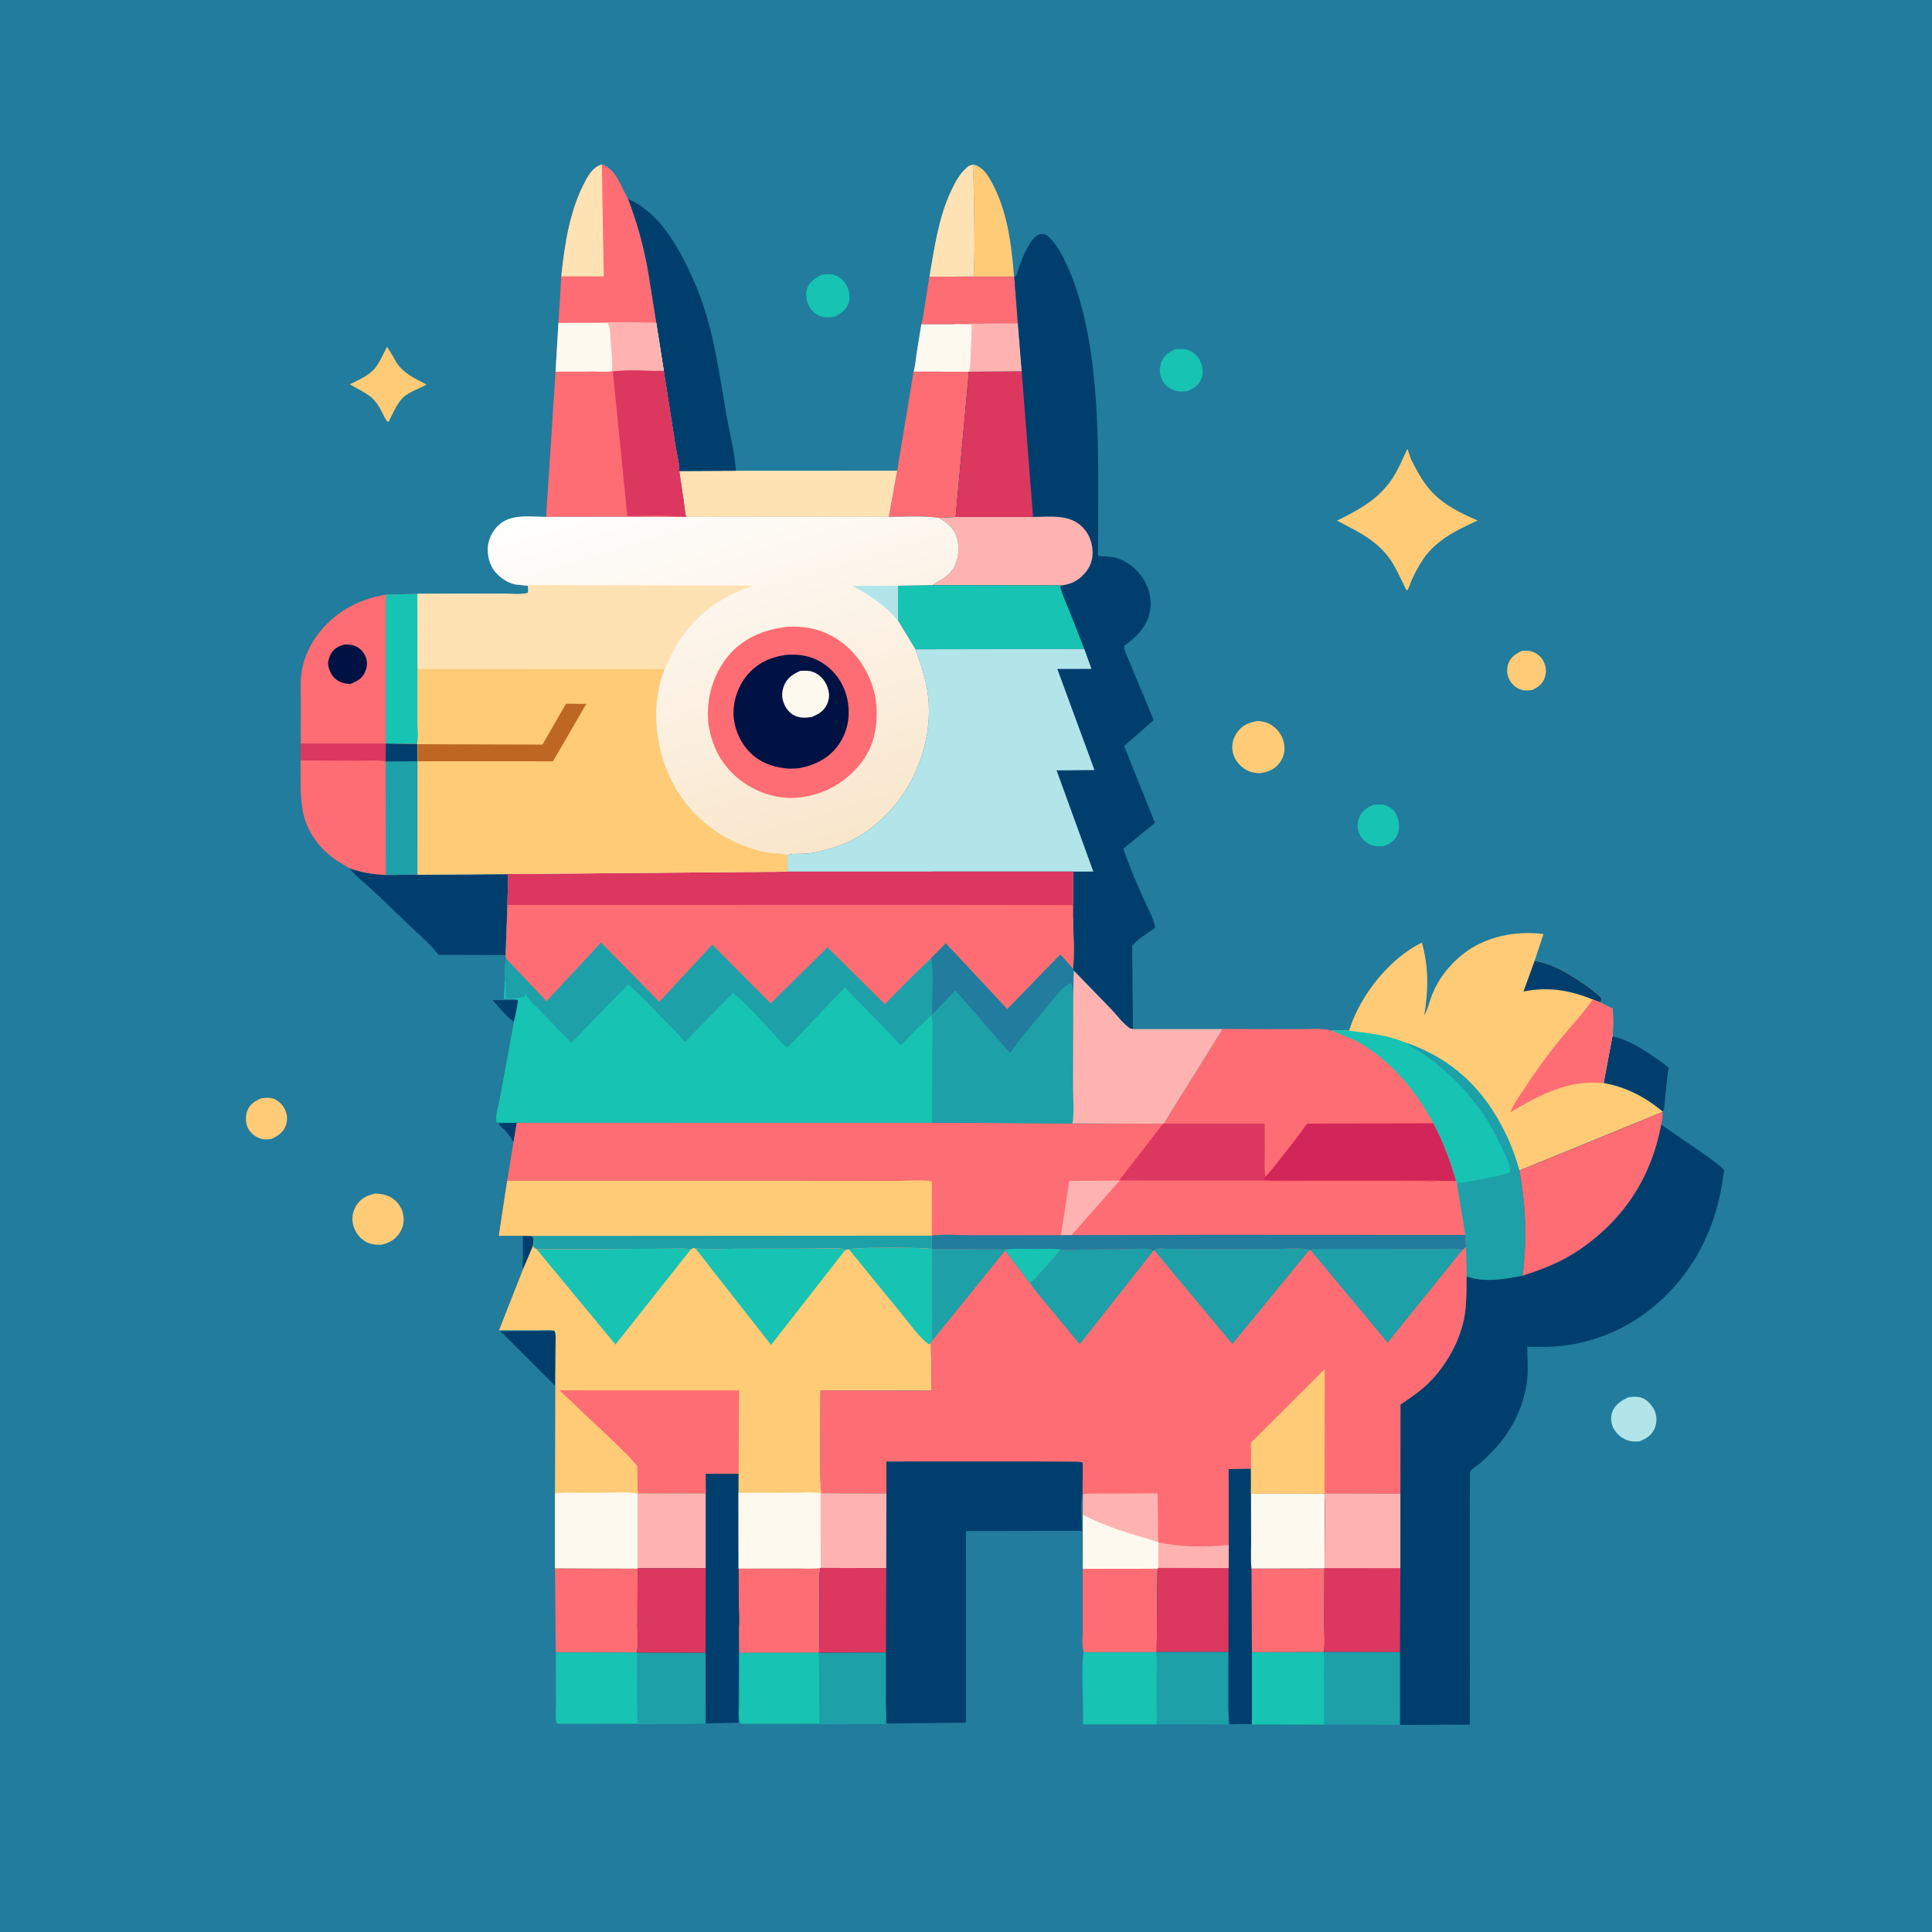 <svg version="1.1" xmlns="http://www.w3.org/2000/svg" style="display: block;" viewBox="0 0 2048 2048" width="1024" height="1024">
<defs>
	<linearGradient id="Gradient1" gradientUnits="userSpaceOnUse" x1="862.513" y1="902.353" x2="738.861" y2="490.846">
		<stop class="stop0" offset="0" stop-opacity="1" stop-color="rgb(249,230,204)"/>
		<stop class="stop1" offset="1" stop-opacity="1" stop-color="rgb(255,255,255)"/>
	</linearGradient>
</defs>
<path transform="translate(0,0)" fill="rgb(34,124,157)" d="M -0 -0 L 2048 0 L 2048 2048 L -0 2048 L -0 -0 z"/>
<path transform="translate(0,0)" fill="rgb(0,63,109)" d="M 537.145 1190.16 L 547.831 1189.97 L 544.304 1210.8 C 541.07 1205.25 537.814 1200.11 532.892 1195.86 C 531.067 1194.29 529.755 1193.13 528.5 1191.02 L 537.145 1190.16 z"/>
<path transform="translate(0,0)" fill="rgb(0,63,109)" d="M 554.278 1309.97 L 564.116 1310.11 C 566.419 1313.04 566.08 1313.94 565.562 1317.62 L 564.773 1321.14 L 554.458 1345.33 C 553.771 1341.63 554.281 1337.46 554.291 1333.69 L 554.278 1309.97 z"/>
<path transform="translate(0,0)" fill="rgb(0,63,109)" d="M 544.794 1083.36 C 536.383 1077.21 529.185 1067.9 522.179 1060.17 L 549.001 1060.11 C 548.698 1067.87 546.363 1075.76 544.794 1083.36 z"/>
<path transform="translate(0,0)" fill="rgb(255,203,119)" d="M 1613.14 690.013 C 1616.17 689.863 1619.43 689.525 1622.4 690.264 C 1628.05 691.672 1633.28 695.347 1635.96 700.615 C 1639.26 707.111 1639.67 712.969 1636.98 719.744 C 1634.59 725.742 1629.71 728.872 1624.1 731.484 C 1620.18 731.883 1616.39 732.279 1612.54 731.139 C 1606.76 729.427 1602.37 725.155 1599.66 719.874 C 1597.24 715.148 1597.02 708.567 1598.83 703.606 C 1601.45 696.418 1606.54 693.154 1613.14 690.013 z"/>
<path transform="translate(0,0)" fill="rgb(255,203,119)" d="M 277.011 1164.23 C 280.643 1163.8 285.285 1163.31 288.834 1164.33 C 294.287 1165.9 299.59 1170.87 301.996 1175.93 C 304.798 1181.82 305.093 1188.01 302.58 1194.05 C 299.738 1200.89 294.045 1204.53 287.522 1207.37 C 283.283 1207.99 279.614 1208.18 275.5 1206.74 C 269.483 1204.64 264.807 1200.3 262.212 1194.5 C 260.106 1189.79 260.227 1181.91 262.216 1177.2 C 265.123 1170.33 270.314 1166.98 277.011 1164.23 z"/>
<path transform="translate(0,0)" fill="rgb(23,195,178)" d="M 1456.12 853.114 C 1460.12 852.952 1465.04 852.358 1468.85 853.731 C 1474.24 855.676 1478.73 859.566 1480.85 864.939 C 1483.34 871.237 1484.01 879.063 1481.07 885.332 C 1478.1 891.689 1472.55 894.878 1466.18 897.075 C 1461.85 897.092 1457.05 897.478 1453.05 895.599 L 1452 895.064 C 1448.59 893.345 1445.53 890.916 1443.26 887.799 C 1439.87 883.142 1438.45 876.912 1439.57 871.28 L 1439.85 870 L 1440.74 866.617 C 1443.48 859.433 1449.43 855.898 1456.12 853.114 z"/>
<path transform="translate(0,0)" fill="rgb(23,195,178)" d="M 1246.06 370.074 C 1250.58 369.864 1255.15 369.504 1259.5 371.015 C 1264.91 372.892 1269.73 377.293 1272.18 382.454 C 1274.86 388.076 1275.89 395.353 1273.58 401.254 C 1270.6 408.858 1265.12 411.918 1257.97 414.85 L 1251 414.97 C 1245.22 414.695 1238.38 411.614 1234.75 407.066 C 1230.94 402.279 1228.68 395.942 1229.65 389.848 L 1229.89 388.5 C 1230.18 386.776 1230.46 385.123 1231.15 383.5 C 1234.1 376.564 1239.49 373.044 1246.06 370.074 z"/>
<path transform="translate(0,0)" fill="rgb(0,63,109)" d="M 587.966 1410.81 C 589.642 1415.04 588.928 1420.42 588.908 1424.97 L 588.709 1451.49 C 587.932 1457.05 588.301 1463.18 588.235 1468.81 L 530.526 1411.17 L 587.966 1410.81 z"/>
<path transform="translate(0,0)" fill="rgb(23,195,178)" d="M 871.168 291.224 C 874.842 290.831 880.17 290.197 883.718 291.242 C 889.597 292.975 893.668 296.533 896.845 301.727 C 900.077 307.01 901.629 314.494 899.856 320.5 C 897.632 328.036 891.452 332.388 884.848 335.771 C 880.698 336.347 876.409 336.729 872.258 335.919 C 866.593 334.814 861.154 330.633 858.229 325.741 C 854.988 320.318 853.459 312.275 855.422 306.188 C 857.875 298.577 864.509 294.606 871.168 291.224 z"/>
<path transform="translate(0,0)" fill="rgb(177,229,233)" d="M 1726.09 1481.2 C 1730.51 1480.58 1736.09 1480.08 1740.36 1481.67 C 1746.36 1483.9 1751.43 1489.75 1753.96 1495.5 C 1756.64 1501.57 1756.5 1508.77 1753.72 1514.77 C 1750.42 1521.9 1744.72 1525.2 1737.73 1527.94 C 1734.44 1528.09 1731.17 1528.24 1727.94 1527.54 C 1720.8 1525.98 1714.61 1521.27 1710.91 1515.02 C 1707.82 1509.78 1706.96 1503.16 1708.89 1497.33 C 1711.6 1489.1 1718.68 1484.67 1726.09 1481.2 z"/>
<path transform="translate(0,0)" fill="rgb(255,203,119)" d="M 397.977 1265.16 C 403.588 1265.52 409.019 1266.31 414.037 1269.03 C 420.109 1272.33 425.056 1278.63 426.9 1285.29 C 428.918 1292.59 428 1299.98 423.978 1306.42 C 419.249 1313.99 412.353 1317.8 403.824 1319.58 C 397.825 1319.52 392.735 1319.29 387.469 1316.11 C 380.424 1311.86 376.195 1305.73 374.257 1297.83 C 372.555 1290.89 374.073 1283.26 378.037 1277.33 C 383.015 1269.89 389.591 1266.97 397.977 1265.16 z"/>
<path transform="translate(0,0)" fill="rgb(255,203,119)" d="M 410.14 367.696 C 413.988 372.548 416.817 378.614 420.086 383.881 C 427.531 395.876 440.201 401.312 452.213 407.65 C 444.921 411.604 436.161 414.603 429.568 419.52 C 421.589 425.472 416.795 437.771 412.297 446.5 L 411.271 447.34 C 408.445 445.063 407.191 441.24 405.534 438.043 C 402.999 433.151 400.55 428.529 396.838 424.394 C 389.947 416.717 379.567 412.827 370.915 407.4 C 379.294 403.081 390.005 398.573 396.417 391.554 C 402.248 385.17 406.173 375.388 410.14 367.696 z"/>
<path transform="translate(0,0)" fill="rgb(255,203,119)" d="M 1333.02 764.246 C 1338.36 764.667 1342.88 765.489 1347.5 768.42 C 1354.33 772.752 1359.31 779.408 1361.01 787.358 C 1362.62 794.935 1361.24 801.763 1356.8 808.113 C 1351.46 815.765 1344.1 818.379 1335.23 819.718 C 1330.52 819.343 1325.97 818.796 1321.75 816.519 C 1314.28 812.488 1308.97 806.041 1306.9 797.812 C 1305.11 790.712 1306.88 783.008 1310.97 777 C 1316.53 768.829 1323.64 765.882 1333.02 764.246 z"/>
<path transform="translate(0,0)" fill="rgb(0,63,109)" d="M 1709.2 1098.54 C 1725.68 1102.31 1738.45 1110.13 1752.26 1119.73 C 1757.84 1123.62 1763.72 1127.24 1768.8 1131.78 C 1766.82 1143.65 1766.11 1155.53 1764.76 1167.46 C 1764.38 1170.79 1764.69 1175.87 1762.3 1178.21 C 1743.82 1162.73 1723.67 1152.42 1699.92 1148.04 L 1709.2 1098.54 z"/>
<path transform="translate(0,0)" fill="rgb(255,203,119)" d="M 1033.12 174.758 C 1041.07 176.911 1046.14 184.21 1050.05 191.009 C 1067.58 221.431 1072.27 258.781 1074.92 293.183 L 1032.12 293.139 C 1033.48 271.311 1032.93 249.097 1032.67 227.231 L 1031.99 190.757 C 1031.96 185.83 1031.11 179.277 1033.12 174.758 z"/>
<path transform="translate(0,0)" fill="rgb(255,226,179)" d="M 985.172 293.413 C 990.507 262.346 994.874 230.414 1008.5 201.625 C 1012.5 193.178 1017.38 184.15 1024.44 177.9 C 1027.26 175.396 1029.38 174.424 1033.12 174.758 C 1031.11 179.277 1031.96 185.83 1031.99 190.757 L 1032.67 227.231 C 1032.93 249.097 1033.48 271.311 1032.12 293.139 L 985.172 293.413 z"/>
<path transform="translate(0,0)" fill="rgb(254,109,115)" d="M 1074.92 293.183 L 1075.21 294.042 L 1078.98 343.04 L 1030.56 343.203 C 1023.83 343.359 1016.52 342.95 1009.88 343.83 L 976.566 343.862 C 978.181 339.6 978.68 333.623 979.505 329.065 L 985.172 293.413 L 1032.12 293.139 L 1074.92 293.183 z"/>
<path transform="translate(0,0)" fill="rgb(29,160,168)" d="M 868.147 1751.78 L 939.126 1751.62 L 939.179 1811.89 L 938.92 1827.55 L 827.956 1827.9 L 801.05 1827.82 C 795.76 1827.8 790.016 1828.31 784.874 1827.11 L 868.788 1827.02 L 868.147 1751.78 z"/>
<path transform="translate(0,0)" fill="rgb(254,249,239)" d="M 1030.56 343.203 L 1078.98 343.04 L 1083.04 393.742 L 1027.07 394.024 L 968.427 393.994 C 970.209 388.161 970.662 381.067 971.559 375.004 L 976.566 343.862 L 1009.88 343.83 C 1016.52 342.95 1023.83 343.359 1030.56 343.203 z"/>
<path transform="translate(0,0)" fill="rgb(254,179,177)" d="M 1030.56 343.203 L 1078.98 343.04 L 1083.04 393.742 L 1027.07 394.024 C 1028.59 390.364 1028.48 385.645 1028.81 381.702 L 1030.13 344.164 L 1009.88 343.83 C 1016.52 342.95 1023.83 343.359 1030.56 343.203 z"/>
<path transform="translate(0,0)" fill="rgb(29,160,168)" d="M 1226.18 1750.97 L 1302.21 1751.05 L 1302.16 1811.89 L 1302.34 1828.03 L 1225.92 1827.9 C 1226.66 1821.66 1226.16 1814.89 1226.16 1808.58 L 1226.14 1773.34 C 1226.12 1767.25 1227.47 1756.54 1225.16 1751.27 L 1226.18 1750.97 z"/>
<path transform="translate(0,0)" fill="rgb(23,195,178)" d="M 1148.99 1751.32 L 1225.16 1751.27 C 1227.47 1756.54 1226.12 1767.25 1226.14 1773.34 L 1226.16 1808.58 C 1226.16 1814.89 1226.66 1821.66 1225.92 1827.9 L 1148.1 1827.93 L 1148.05 1811.99 C 1148.01 1803.84 1146.23 1755.57 1148.99 1751.32 z"/>
<path transform="translate(0,0)" fill="rgb(23,195,178)" d="M 783.775 1751.87 L 868.147 1751.78 L 868.788 1827.02 L 784.874 1827.11 C 782.229 1821.52 783.635 1810.87 783.662 1804.5 L 783.775 1751.87 z"/>
<path transform="translate(0,0)" fill="rgb(254,109,115)" d="M 1147.69 1663.01 L 1227.03 1662.93 L 1226.18 1750.97 L 1225.16 1751.27 L 1148.99 1751.32 C 1146.39 1746.83 1147.85 1733.5 1147.83 1728 L 1147.69 1663.01 z"/>
<path transform="translate(0,0)" fill="rgb(254,109,115)" d="M 782.95 1662.66 L 842.634 1662.55 C 851.454 1662.5 861.351 1663.3 870.03 1662.08 C 867.762 1668.62 868.884 1678.35 868.838 1685.35 L 868.607 1728.23 C 868.568 1735.99 869.001 1744.09 868.147 1751.78 L 783.775 1751.87 L 783.255 1724.96 C 783.932 1718.31 783.269 1711.06 783.225 1704.33 L 782.95 1662.66 z"/>
<path transform="translate(0,0)" fill="rgb(254,109,115)" d="M 588.307 1662.37 L 675.898 1662.69 L 675.706 1724.45 C 675.674 1732.91 676.847 1743.62 675.134 1751.79 L 610.683 1751.59 L 589.151 1751.35 L 588.307 1662.37 z"/>
<path transform="translate(0,0)" fill="rgb(255,203,119)" d="M 1488.03 619.76 C 1483.73 611.317 1479.86 602.332 1474.62 594.425 C 1460.42 572.99 1439.25 563.444 1417.32 551.907 C 1440.9 540.216 1462.35 528.735 1476.88 505.77 C 1482.82 496.379 1487.22 485.8 1491.91 475.737 L 1495.67 486.645 C 1501.33 497.983 1507.27 509.319 1515.61 518.975 C 1529.16 534.685 1547.68 543.72 1566.39 551.758 C 1544.34 561.745 1522.52 572.308 1508.5 592.941 C 1503.84 599.79 1500.12 607.004 1496.66 614.517 C 1495.84 616.302 1493.05 624.571 1491.89 625.5 C 1491.57 625.758 1491.07 625.422 1490.66 625.384 L 1488.03 619.76 z"/>
<path transform="translate(0,0)" fill="rgb(0,63,109)" d="M 370.174 920.276 C 383.764 925.016 394.689 926.875 409.012 927.512 L 442.816 927.11 L 517.495 926.679 L 538.644 926.666 L 537.904 959.263 L 535.972 1012.36 L 464.885 1012.15 C 457.442 1001.89 445.972 992.239 436.633 983.552 L 398.072 946.5 C 388.805 937.865 378.401 929.898 370.174 920.276 z"/>
<path transform="translate(0,0)" fill="rgb(254,109,115)" d="M 968.427 393.994 L 1027.07 394.024 L 1013.05 548.01 L 995.691 549.059 C 978.461 546.481 959.561 547.932 942.109 547.921 L 951.037 498.958 L 968.427 393.994 z"/>
<path transform="translate(0,0)" fill="rgb(255,226,179)" d="M 780.041 499.011 L 951.037 498.958 L 942.109 547.921 L 727.172 547.987 C 726.153 543.877 726.017 539.356 725.289 535.152 L 720.056 499.316 L 780.041 499.011 z"/>
<path transform="translate(0,0)" fill="rgb(23,195,178)" d="M 675.134 1751.79 L 747.904 1751.89 L 747.989 1826.97 L 624.74 1827.74 L 600.653 1827.66 C 597.31 1827.65 593.35 1828.2 590.259 1826.87 C 588.271 1822.44 589.358 1813.24 589.337 1808.19 L 589.241 1751.58 L 610.683 1751.59 L 675.134 1751.79 z"/>
<path transform="translate(0,0)" fill="rgb(29,160,168)" d="M 675.134 1751.79 L 747.904 1751.89 L 747.989 1826.97 L 624.74 1827.74 L 600.653 1827.66 C 597.31 1827.65 593.35 1828.2 590.259 1826.87 L 675.654 1826.94 L 675.134 1751.79 z"/>
<path transform="translate(0,0)" fill="rgb(29,160,168)" d="M 1403.59 1751.01 L 1484.07 1751.23 L 1484.1 1828.45 L 1403.66 1828.1 L 1327.08 1827.89 L 1327.09 1751.35 L 1402.66 1751.2 L 1403.59 1751.01 z"/>
<path transform="translate(0,0)" fill="rgb(23,195,178)" d="M 1327.09 1751.35 L 1402.66 1751.2 C 1404.63 1758.38 1403.37 1768.23 1403.37 1775.7 L 1403.66 1828.1 L 1327.08 1827.89 L 1327.09 1751.35 z"/>
<path transform="translate(0,0)" fill="rgb(0,63,109)" d="M 665.649 210.798 C 672.997 214.151 679.618 218.011 685.824 223.211 L 687.349 224.469 C 701.393 236.15 712.779 253.12 721.528 269.074 C 734.024 291.862 744.087 316.421 750.939 341.5 C 759.47 372.726 764.118 405.178 769.569 437.054 C 772.919 456.647 778.303 476.705 779.931 496.485 L 780.041 499.011 L 720.056 499.316 C 720.384 491.406 717.362 481.03 716.147 473 L 703.685 393.308 L 695.654 342.321 L 687.654 292.244 C 683.024 263.838 675.912 237.706 665.649 210.798 z"/>
<path transform="translate(0,0)" fill="rgb(254,109,115)" d="M 318.788 788.112 L 408.909 788.113 L 442.14 788.543 L 442.716 788.894 L 442.855 806.96 L 442.816 927.11 L 409.012 927.512 C 394.689 926.875 383.764 925.016 370.174 920.276 L 356.884 912.147 C 338.86 899.802 325.082 881.971 321.067 860.162 C 317.793 842.379 318.714 824.072 318.643 806.037 L 318.788 788.112 z"/>
<path transform="translate(0,0)" fill="rgb(220,55,94)" d="M 318.788 788.112 L 408.909 788.113 L 408.849 807.142 C 399.721 805.365 388.557 806.421 379.18 806.365 L 318.643 806.037 L 318.788 788.112 z"/>
<path transform="translate(0,0)" fill="rgb(29,160,168)" d="M 408.909 788.113 L 442.14 788.543 L 442.716 788.894 L 442.855 806.96 L 442.816 927.11 L 409.012 927.512 L 408.849 807.142 L 408.909 788.113 z"/>
<path transform="translate(0,0)" fill="rgb(0,63,109)" d="M 408.909 788.113 L 442.14 788.543 L 442.716 788.894 L 442.855 806.96 L 408.849 807.142 L 408.909 788.113 z"/>
<path transform="translate(0,0)" fill="rgb(254,109,115)" d="M 408.952 630.327 L 442.662 629.531 L 442.793 709.031 L 442.704 765.803 C 442.69 772.413 443.913 782.388 442.14 788.543 L 408.909 788.113 L 318.788 788.112 L 318.874 744.994 C 318.905 734.56 318.163 723.456 319.549 713.119 C 321.309 699.988 327.342 686 334.964 675.254 C 353.056 649.748 378.537 635.55 408.952 630.327 z"/>
<path transform="translate(0,0)" fill="rgb(0,17,68)" d="M 365.334 683.181 C 369.018 683.122 373.169 683.471 376.604 684.864 C 381.901 687.013 385.671 691.436 387.754 696.679 C 389.818 701.871 389.153 707.472 386.883 712.5 C 383.644 719.677 378.423 722.176 371.603 724.953 C 368.822 724.94 366.439 724.714 363.744 723.966 C 358.137 722.412 353.619 718.895 350.855 713.718 C 348.618 709.527 346.763 703.79 348.376 699.178 L 348.819 698 C 349.339 696.436 349.677 694.981 350.5 693.52 C 353.93 687.431 358.784 684.864 365.334 683.181 z"/>
<path transform="translate(0,0)" fill="rgb(23,195,178)" d="M 408.952 630.327 L 442.662 629.531 L 442.793 709.031 L 442.704 765.803 C 442.69 772.413 443.913 782.388 442.14 788.543 L 408.909 788.113 L 408.952 630.327 z"/>
<path transform="translate(0,0)" fill="rgb(254,109,115)" d="M 594.972 292.9 C 598.562 258.395 604.125 221.852 621.025 190.992 C 625.085 183.578 629.57 176.873 637.99 174.335 C 647.661 177.247 652.677 185.547 657.178 194 L 665.649 210.798 C 675.912 237.706 683.024 263.838 687.654 292.244 L 695.654 342.321 L 703.685 393.308 C 686.278 393.319 666.778 391.646 649.65 393.742 L 648.856 393.592 C 642.83 394.561 635.95 393.923 629.835 393.939 L 588.907 394.017 L 591.959 342.283 L 594.972 292.9 z"/>
<path transform="translate(0,0)" fill="rgb(255,226,179)" d="M 594.972 292.9 C 598.562 258.395 604.125 221.852 621.025 190.992 C 625.085 183.578 629.57 176.873 637.99 174.335 L 639.999 293.003 L 594.972 292.9 z"/>
<path transform="translate(0,0)" fill="rgb(254,249,239)" d="M 644.164 341.814 L 695.654 342.321 L 703.685 393.308 C 686.278 393.319 666.778 391.646 649.65 393.742 L 648.856 393.592 C 642.83 394.561 635.95 393.923 629.835 393.939 L 588.907 394.017 L 591.959 342.283 L 640.089 342.111 L 644.164 341.814 z"/>
<path transform="translate(0,0)" fill="rgb(254,179,177)" d="M 644.164 341.814 L 695.654 342.321 L 703.685 393.308 C 686.278 393.319 666.778 391.646 649.65 393.742 L 648.856 393.592 C 649.468 383.049 648.044 372.138 647.26 361.615 C 646.821 355.722 647.178 348.243 644.5 342.9 L 640.089 342.111 L 644.164 341.814 z"/>
<path transform="translate(0,0)" fill="rgb(254,109,115)" d="M 703.685 393.308 L 716.147 473 C 717.362 481.03 720.384 491.406 720.056 499.316 L 725.289 535.152 C 726.017 539.356 726.153 543.877 727.172 547.987 L 717.397 547.862 L 578.874 547.876 L 588.907 394.017 L 629.835 393.939 C 635.95 393.923 642.83 394.561 648.856 393.592 L 649.65 393.742 C 666.778 391.646 686.278 393.319 703.685 393.308 z"/>
<path transform="translate(0,0)" fill="rgb(220,55,94)" d="M 703.685 393.308 L 716.147 473 C 717.362 481.03 720.384 491.406 720.056 499.316 L 725.289 535.152 C 726.017 539.356 726.153 543.877 727.172 547.987 L 717.397 547.862 C 700.805 545.479 681.852 547.204 664.986 547.152 L 649.65 393.742 C 666.778 391.646 686.278 393.319 703.685 393.308 z"/>
<path transform="translate(0,0)" fill="rgb(0,63,109)" d="M 748.045 1583.04 L 747.972 1562.18 L 782.975 1562.18 L 782.86 1582.45 L 782.95 1662.66 L 783.225 1704.33 C 783.269 1711.06 783.932 1718.31 783.255 1724.96 L 782.762 1826.15 L 747.989 1826.97 L 747.904 1751.89 L 675.134 1751.79 C 676.847 1743.62 675.674 1732.91 675.706 1724.45 L 675.898 1662.69 L 676.01 1662.3 L 675.916 1583.12 L 676.668 1582.87 L 748.045 1583.04 z"/>
<path transform="translate(0,0)" fill="rgb(254,179,177)" d="M 676.668 1582.87 L 748.045 1583.04 L 748.035 1662.29 L 676.01 1662.3 L 675.916 1583.12 L 676.668 1582.87 z"/>
<path transform="translate(0,0)" fill="rgb(220,55,94)" d="M 676.01 1662.3 L 748.035 1662.29 L 747.904 1751.89 L 675.134 1751.79 C 676.847 1743.62 675.674 1732.91 675.706 1724.45 L 675.898 1662.69 L 676.01 1662.3 z"/>
<path transform="translate(0,0)" fill="rgb(0,63,109)" d="M 1302.42 1583.22 L 1302.27 1557.33 L 1326.11 1556.84 L 1326.12 1583.45 L 1403.94 1583.26 C 1405.06 1594.48 1404.56 1605.9 1404.52 1617.17 L 1404.15 1662.26 L 1403.98 1662.7 L 1403.86 1722.64 C 1403.83 1731.81 1404.61 1741.96 1403.59 1751.01 L 1402.66 1751.2 L 1327.09 1751.35 L 1327.08 1827.89 C 1319.35 1827 1310.92 1827.72 1303.12 1827.77 L 1302.16 1811.89 L 1302.21 1751.05 L 1226.18 1750.97 L 1227.03 1662.93 L 1227.84 1662.01 L 1302.34 1662.24 L 1302.48 1637.7 L 1302.42 1583.22 z"/>
<path transform="translate(0,0)" fill="rgb(254,249,239)" d="M 1326.12 1583.45 L 1403.94 1583.26 C 1405.06 1594.48 1404.56 1605.9 1404.52 1617.17 L 1404.15 1662.26 L 1403.98 1662.7 L 1326.64 1662.84 C 1325.62 1654.14 1326.28 1644.74 1326.23 1635.94 L 1326.12 1583.45 z"/>
<path transform="translate(0,0)" fill="rgb(220,55,94)" d="M 1227.84 1662.01 L 1302.34 1662.24 L 1302.21 1751.05 L 1226.18 1750.97 L 1227.03 1662.93 L 1227.84 1662.01 z"/>
<path transform="translate(0,0)" fill="rgb(254,109,115)" d="M 1326.64 1662.84 L 1403.98 1662.7 L 1403.86 1722.64 C 1403.83 1731.81 1404.61 1741.96 1403.59 1751.01 L 1402.66 1751.2 L 1327.09 1751.35 L 1326.64 1662.84 z"/>
<path transform="translate(0,0)" fill="rgb(0,63,109)" d="M 987.152 1549.15 L 1105.27 1549.19 L 1134 1549.36 C 1138.16 1549.41 1143.94 1548.98 1147.8 1550.4 L 1147.58 1582.17 L 1147.28 1583.79 C 1145.23 1595.66 1146.87 1610.58 1146.87 1622.78 L 1023.93 1622.99 L 1023.91 1813.05 L 1023.94 1826.08 L 939.649 1827 C 939.569 1822.05 939.857 1816.79 939.179 1811.89 L 939.126 1751.62 L 868.147 1751.78 C 869.001 1744.09 868.568 1735.99 868.607 1728.23 L 868.838 1685.35 C 868.884 1678.35 867.762 1668.62 870.03 1662.08 L 869.918 1583.03 L 871.165 1582.79 L 939.602 1582.94 L 939.627 1549.22 L 987.152 1549.15 z"/>
<path transform="translate(0,0)" fill="rgb(254,179,177)" d="M 939.602 1582.94 L 939.449 1662.25 L 870.03 1662.08 L 869.918 1583.03 L 871.165 1582.79 L 939.602 1582.94 z"/>
<path transform="translate(0,0)" fill="rgb(220,55,94)" d="M 939.449 1662.25 L 939.126 1751.62 L 868.147 1751.78 C 869.001 1744.09 868.568 1735.99 868.607 1728.23 L 868.838 1685.35 C 868.884 1678.35 867.762 1668.62 870.03 1662.08 L 939.449 1662.25 z"/>
<path transform="translate(0,0)" fill="rgb(255,203,119)" d="M 1430.11 1092.6 L 1430.75 1090.48 C 1442.55 1054.24 1472.88 1016.19 1507.22 999.15 C 1514.61 1025.07 1514.13 1049.82 1509.82 1076.22 C 1513.39 1070.1 1514.75 1063.52 1517.14 1056.95 C 1523.77 1038.74 1536.01 1022.91 1551.27 1011.03 C 1574.97 992.571 1606.77 986.406 1636.16 990.122 L 1626.75 1018.54 C 1645.87 1021.74 1661.4 1031.13 1677.19 1041.94 C 1684.71 1047.08 1691.74 1051.74 1697.98 1058.5 L 1696.5 1062.76 L 1709.56 1069.29 C 1709.94 1078.99 1710.35 1088.88 1709.2 1098.54 L 1699.92 1148.04 C 1723.67 1152.42 1743.82 1162.73 1762.3 1178.21 L 1762.38 1178.87 L 1610.63 1240.86 C 1616.07 1271.46 1618.4 1300.29 1615.99 1331.4 C 1615.49 1337.96 1615.39 1346.08 1613.68 1352.33 C 1594.19 1356.16 1573.82 1359.72 1554.64 1353.11 L 1553.97 1321.75 L 1553.27 1309.1 L 1544.26 1253.84 L 1543.41 1251.93 C 1537.35 1230.86 1529.58 1209.86 1519.22 1190.52 C 1499.71 1154.64 1472.64 1122.45 1436.27 1102.92 L 1411.72 1092.73 C 1417.35 1091.32 1424.3 1092.22 1430.11 1092.6 z"/>
<path transform="translate(0,0)" fill="rgb(0,63,109)" d="M 1626.75 1018.54 C 1645.87 1021.74 1661.4 1031.13 1677.19 1041.94 C 1684.71 1047.08 1691.74 1051.74 1697.98 1058.5 L 1696.5 1062.76 L 1688.37 1059.46 C 1663.77 1049.64 1641.26 1045.68 1614.96 1051.04 L 1626.75 1018.54 z"/>
<path transform="translate(0,0)" fill="rgb(254,109,115)" d="M 1688.37 1059.46 L 1696.5 1062.76 L 1709.56 1069.29 C 1709.94 1078.99 1710.35 1088.88 1709.2 1098.54 L 1699.92 1148.04 C 1662.71 1144.35 1632.15 1160.54 1601.21 1178.96 C 1603.49 1171.76 1609.56 1163.67 1613.71 1157.26 C 1626.39 1137.69 1640.07 1118.66 1654.85 1100.62 C 1665.78 1087.28 1677.91 1074.63 1687.72 1060.42 L 1688.37 1059.46 z"/>
<path transform="translate(0,0)" fill="rgb(23,195,178)" d="M 1411.72 1092.73 C 1417.35 1091.32 1424.3 1092.22 1430.11 1092.6 C 1451.52 1095.22 1470.28 1097.15 1490.59 1105.32 L 1490.64 1105.46 C 1540.4 1122.85 1573.59 1155.07 1596.37 1202.47 C 1602.33 1214.87 1606.96 1227.61 1610.63 1240.86 C 1616.07 1271.46 1618.4 1300.29 1615.99 1331.4 C 1615.49 1337.96 1615.39 1346.08 1613.68 1352.33 C 1594.19 1356.16 1573.82 1359.72 1554.64 1353.11 L 1553.97 1321.75 L 1553.27 1309.1 L 1544.26 1253.84 L 1543.41 1251.93 C 1537.35 1230.86 1529.58 1209.86 1519.22 1190.52 C 1499.71 1154.64 1472.64 1122.45 1436.27 1102.92 L 1411.72 1092.73 z"/>
<path transform="translate(0,0)" fill="rgb(29,160,168)" d="M 1490.64 1105.46 C 1540.4 1122.85 1573.59 1155.07 1596.37 1202.47 C 1602.33 1214.87 1606.96 1227.61 1610.63 1240.86 C 1616.07 1271.46 1618.4 1300.29 1615.99 1331.4 C 1615.49 1337.96 1615.39 1346.08 1613.68 1352.33 C 1594.19 1356.16 1573.82 1359.72 1554.64 1353.11 L 1553.97 1321.75 L 1553.27 1309.1 L 1544.26 1253.84 C 1549.59 1254.36 1555.64 1252.7 1560.91 1251.79 C 1574.35 1249.47 1587.92 1246.84 1600.97 1242.86 L 1600.98 1241.04 C 1600.02 1231.31 1593.4 1219.74 1589.23 1210.91 C 1573.04 1176.62 1548.35 1147.09 1518.21 1124.17 C 1512.42 1119.76 1506.06 1115.26 1499.84 1111.5 C 1497.17 1109.88 1494.36 1108.67 1491.96 1106.62 L 1490.64 1105.46 z"/>
<path transform="translate(0,0)" fill="rgb(0,63,109)" d="M 1762.38 1178.87 C 1763.38 1183.05 1761.79 1187.96 1760.96 1192.13 L 1808.99 1225.24 C 1815.29 1229.89 1822.48 1234.5 1827.77 1240.26 C 1825.6 1254.42 1823.39 1268.77 1819.36 1282.54 C 1806.22 1327.43 1780.8 1365.21 1743 1392.82 C 1719.5 1409.99 1689.6 1422.05 1660.8 1426.1 C 1646.77 1428.07 1632.99 1427.88 1618.87 1427.59 C 1619.12 1439.04 1620.08 1451.12 1618.88 1462.51 C 1615.96 1490.19 1602.33 1517.38 1583.17 1537.33 C 1578.5 1542.19 1573.74 1547.07 1568.61 1551.44 C 1566.49 1553.25 1559.58 1557.65 1558.55 1559.74 C 1557.97 1560.9 1558.32 1565.61 1558.27 1567.05 L 1558.05 1601.09 L 1558.15 1766.53 L 1558.18 1767.34 L 1558.05 1828.19 L 1484.1 1828.45 L 1484.07 1751.23 L 1403.59 1751.01 C 1404.61 1741.96 1403.83 1731.81 1403.86 1722.64 L 1403.98 1662.7 L 1404.15 1662.26 L 1404.52 1617.17 C 1404.56 1605.9 1405.06 1594.48 1403.94 1583.26 L 1404.65 1582.99 L 1484.45 1583.14 L 1484.56 1488.81 C 1494.87 1481.98 1504.85 1475.25 1513.79 1466.62 C 1532.92 1448.13 1548.55 1420.26 1552.69 1393.76 C 1554.78 1380.41 1554.42 1366.59 1554.64 1353.11 C 1573.82 1359.72 1594.19 1356.16 1613.68 1352.33 C 1615.39 1346.08 1615.49 1337.96 1615.99 1331.4 C 1618.4 1300.29 1616.07 1271.46 1610.63 1240.86 L 1762.38 1178.87 z"/>
<path transform="translate(0,0)" fill="rgb(220,55,94)" d="M 1404.65 1582.99 L 1484.45 1583.14 L 1484.44 1662.32 L 1484.07 1751.23 L 1403.59 1751.01 C 1404.61 1741.96 1403.83 1731.81 1403.86 1722.64 L 1403.98 1662.7 L 1404.15 1662.26 L 1404.52 1617.17 C 1404.56 1605.9 1405.06 1594.48 1403.94 1583.26 L 1404.65 1582.99 z"/>
<path transform="translate(0,0)" fill="rgb(254,179,177)" d="M 1404.65 1582.99 L 1484.45 1583.14 L 1484.44 1662.32 L 1404.15 1662.26 L 1404.52 1617.17 C 1404.56 1605.9 1405.06 1594.48 1403.94 1583.26 L 1404.65 1582.99 z"/>
<path transform="translate(0,0)" fill="rgb(254,109,115)" d="M 1762.38 1178.87 C 1763.38 1183.05 1761.79 1187.96 1760.96 1192.13 C 1750.46 1247.98 1721.69 1292.22 1674.88 1324.42 C 1656.08 1337.35 1635.37 1345.62 1613.68 1352.33 C 1615.39 1346.08 1615.49 1337.96 1615.99 1331.4 C 1618.4 1300.29 1616.07 1271.46 1610.63 1240.86 L 1762.38 1178.87 z"/>
<path transform="translate(0,0)" fill="rgb(255,203,119)" d="M 564.773 1321.14 L 568.84 1324.24 L 674.758 1323.83 L 711.206 1323.66 C 718.118 1323.63 725.555 1323.12 732.37 1324.29 L 735 1322.67 L 737.21 1323.38 C 751.737 1324.48 766.726 1323.75 781.301 1323.72 L 853.236 1323.59 L 883.937 1323.31 C 887.952 1323.28 892.525 1322.66 895.898 1325.12 C 897.361 1324.21 898.259 1324.44 899.946 1324.37 C 905.726 1321.89 979.238 1322.28 988.043 1323.96 L 988.088 1421.44 L 986.822 1423.99 L 987.632 1474.11 L 869.783 1473.9 C 869.776 1487.1 868.129 1578.71 871.165 1582.79 L 869.918 1583.03 L 870.03 1662.08 C 861.351 1663.3 851.454 1662.5 842.634 1662.55 L 782.95 1662.66 L 782.86 1582.45 L 782.975 1562.18 L 747.972 1562.18 L 748.045 1583.04 L 676.668 1582.87 L 675.916 1583.12 L 676.01 1662.3 L 675.898 1662.69 L 588.307 1662.37 L 588.316 1583.03 L 588.709 1451.49 L 588.908 1424.97 C 588.928 1420.42 589.642 1415.04 587.966 1410.81 C 583.46 1409.3 576.372 1410.25 571.443 1410.24 L 528.974 1410.15 L 554.458 1345.33 L 564.773 1321.14 z"/>
<path transform="translate(0,0)" fill="rgb(23,195,178)" d="M 899.946 1324.37 C 905.726 1321.89 979.238 1322.28 988.043 1323.96 L 988.088 1421.44 L 986.822 1423.99 L 984.49 1425 C 973.885 1417.24 964.181 1402.87 955.707 1392.71 L 899.946 1324.37 z"/>
<path transform="translate(0,0)" fill="rgb(254,249,239)" d="M 782.86 1582.45 L 841.987 1582.37 C 850.662 1582.38 861.505 1581.17 869.918 1583.03 L 870.03 1662.08 C 861.351 1663.3 851.454 1662.5 842.634 1662.55 L 782.95 1662.66 L 782.86 1582.45 z"/>
<path transform="translate(0,0)" fill="rgb(254,249,239)" d="M 588.316 1583.03 C 602.482 1581.74 617.526 1582.61 631.784 1582.52 C 646.028 1582.44 661.871 1581.02 675.916 1583.12 L 676.01 1662.3 L 675.898 1662.69 L 588.307 1662.37 L 588.316 1583.03 z"/>
<path transform="translate(0,0)" fill="rgb(23,195,178)" d="M 737.21 1323.38 C 751.737 1324.48 766.726 1323.75 781.301 1323.72 L 853.236 1323.59 L 883.937 1323.31 C 887.952 1323.28 892.525 1322.66 895.898 1325.12 L 817.375 1425.69 L 737.21 1323.38 z"/>
<path transform="translate(0,0)" fill="rgb(23,195,178)" d="M 568.84 1324.24 L 674.758 1323.83 L 711.206 1323.66 C 718.118 1323.63 725.555 1323.12 732.37 1324.29 L 652.452 1425.24 L 568.84 1324.24 z"/>
<path transform="translate(0,0)" fill="rgb(254,109,115)" d="M 676.668 1582.87 C 675.513 1579.99 675.862 1576.76 675.816 1573.68 L 675.554 1554.19 C 668.447 1544.87 659.112 1536.55 650.782 1528.26 L 593.167 1473.87 L 783.293 1473.93 L 782.975 1562.18 L 747.972 1562.18 L 748.045 1583.04 L 676.668 1582.87 z"/>
<path transform="translate(0,0)" fill="rgb(0,63,109)" d="M 1075.21 294.042 L 1076.39 292.865 C 1078.69 290.392 1078.96 286.569 1080.13 283.471 C 1083.57 274.322 1092.6 248.873 1103.5 248.076 C 1107.95 247.75 1111.13 250.372 1114 253.43 C 1121.53 261.454 1126.92 272.204 1131.44 282.117 C 1148.86 320.333 1156.62 366.798 1160.39 408.367 C 1165.44 464.004 1163.96 519.966 1164.02 575.766 C 1164.03 577.065 1163.8 588.888 1164.03 589.151 C 1164.32 589.464 1178.73 590.201 1180.94 590.762 C 1200.66 595.773 1216.31 613.002 1219.26 633.119 C 1219.66 635.867 1219.93 638.639 1219.8 641.418 C 1219.07 657.064 1211.15 668.727 1199.5 678.628 L 1191.4 684.799 C 1192.15 691.133 1196.23 698.532 1198.56 704.578 L 1222.99 763.414 L 1191.63 790.797 L 1224.3 872.16 L 1190.79 899.707 C 1196.65 917.147 1204.15 934.309 1211.52 951.17 C 1215.81 961.005 1222.87 973.026 1224.58 983.547 C 1217.35 988.715 1205.22 995.733 1200.1 1002.72 L 1201.01 1090.92 C 1199.33 1090.68 1198.26 1090.54 1196.84 1089.5 C 1190.07 1084.56 1183.24 1075.44 1177.34 1069.27 L 1138.28 1028.98 L 1137.45 1026.76 C 1139.33 1009.77 1137.65 990.973 1137.59 973.791 L 1137.59 923.949 L 834.854 924.004 L 834.719 906.744 C 837.064 904.377 851.157 905.32 855.43 904.854 C 866.64 903.632 877.813 900.493 888.426 896.793 C 923.675 884.506 952.912 855.159 968.831 821.839 C 982.168 793.922 987.881 762.217 982.908 731.5 C 980.517 716.733 975.403 702.31 970.446 688.247 L 951.687 657.384 L 951.74 620.897 L 988.498 620.276 C 996.156 614.837 1004.23 612.097 1009.78 603.872 C 1015.69 595.122 1017.38 582.693 1015.02 572.5 C 1012.29 560.672 1005.42 555.183 995.691 549.059 L 1013.05 548.01 L 1027.07 394.024 L 1083.04 393.742 L 1078.98 343.04 L 1075.21 294.042 z"/>
<path transform="translate(0,0)" fill="rgb(254,179,177)" d="M 1095.09 547.977 C 1112.95 547.951 1133.45 544.745 1147.25 558.51 C 1154.92 566.159 1158.41 576.21 1158.19 587 C 1158 596.718 1153.59 604.69 1146.59 611.118 C 1140.32 616.887 1133.25 619.706 1124.89 620.585 L 988.498 620.276 C 996.156 614.837 1004.23 612.097 1009.78 603.872 C 1015.69 595.122 1017.38 582.693 1015.02 572.5 C 1012.29 560.672 1005.42 555.183 995.691 549.059 L 1013.05 548.01 L 1095.09 547.977 z"/>
<path transform="translate(0,0)" fill="rgb(220,55,94)" d="M 1083.04 393.742 L 1095.09 547.977 L 1013.05 548.01 L 1027.07 394.024 L 1083.04 393.742 z"/>
<path transform="translate(0,0)" fill="rgb(23,195,178)" d="M 988.498 620.276 L 1124.89 620.585 L 1123.92 622 C 1125.98 630.794 1130.31 639.401 1133.66 647.79 L 1149.38 687.944 L 970.446 688.247 L 951.687 657.384 L 951.74 620.897 L 988.498 620.276 z"/>
<path transform="translate(0,0)" fill="rgb(177,229,233)" d="M 970.446 688.247 L 1149.38 687.944 L 1157.04 709.05 L 1120.79 709.12 L 1160.19 816.292 L 1120.04 816.647 L 1158.98 923.913 L 1137.59 923.949 L 834.854 924.004 L 834.719 906.744 C 837.064 904.377 851.157 905.32 855.43 904.854 C 866.64 903.632 877.813 900.493 888.426 896.793 C 923.675 884.506 952.912 855.159 968.831 821.839 C 982.168 793.922 987.881 762.217 982.908 731.5 C 980.517 716.733 975.403 702.31 970.446 688.247 z"/>
<path transform="translate(0,0)" fill="rgb(254,109,115)" d="M 1295.93 1090.92 L 1342.08 1091.04 L 1383.16 1091.01 C 1392.52 1091.01 1402.69 1089.97 1411.72 1092.73 L 1436.27 1102.92 C 1472.64 1122.45 1499.71 1154.64 1519.22 1190.52 C 1529.58 1209.86 1537.35 1230.86 1543.41 1251.93 L 1544.26 1253.84 L 1553.27 1309.1 L 1283.95 1308.97 L 1135.93 1309.3 L 1124.63 1309.45 L 1031.22 1309.42 C 1017.25 1309.42 1001.56 1308.03 987.777 1309.82 L 988.043 1323.96 C 979.238 1322.28 905.726 1321.89 899.946 1324.37 C 898.259 1324.44 897.361 1324.21 895.898 1325.12 C 892.525 1322.66 887.952 1323.28 883.937 1323.31 L 853.236 1323.59 L 781.301 1323.72 C 766.726 1323.75 751.737 1324.48 737.21 1323.38 L 735 1322.67 L 732.37 1324.29 C 725.555 1323.12 718.118 1323.63 711.206 1323.66 L 674.758 1323.83 L 568.84 1324.24 L 564.773 1321.14 L 565.562 1317.62 C 566.08 1313.94 566.419 1313.04 564.116 1310.11 L 554.278 1309.97 L 528.793 1309.98 L 537.61 1251.75 L 544.304 1210.8 L 547.831 1189.97 L 988.002 1190.04 L 1136.88 1190.83 L 1232.91 1191.18 L 1233.71 1190.89 L 1295.93 1090.92 z"/>
<path transform="translate(0,0)" fill="rgb(254,179,177)" d="M 1124.63 1309.45 L 1133.5 1251.83 L 1187.07 1251.42 L 1135.93 1309.3 L 1124.63 1309.45 z"/>
<path transform="translate(0,0)" fill="rgb(220,55,94)" d="M 1233.71 1190.89 L 1340.79 1191.06 L 1340.82 1225.18 C 1340.81 1232.38 1340.34 1239.88 1341.41 1246.98 L 1339.1 1250 C 1341.46 1251.62 1344.57 1250.96 1347.41 1250.96 L 1374.21 1250.94 L 1487.12 1250.89 L 1513.16 1250.91 C 1516.82 1250.92 1521.43 1250.27 1524.79 1251.67 C 1518.36 1252.6 1510.53 1251.79 1503.97 1251.79 L 1457.69 1251.78 L 1382.35 1251.82 C 1367.61 1251.83 1352.55 1252.45 1337.86 1251.37 L 1186.32 1251.32 L 1232.91 1191.18 L 1233.71 1190.89 z"/>
<path transform="translate(0,0)" fill="rgb(210,37,90)" d="M 1386.05 1190.98 L 1519.22 1190.52 C 1529.58 1209.86 1537.35 1230.86 1543.41 1251.93 L 1524.79 1251.67 C 1521.43 1250.27 1516.82 1250.92 1513.16 1250.91 L 1487.12 1250.89 L 1374.21 1250.94 L 1347.41 1250.96 C 1344.57 1250.96 1341.46 1251.62 1339.1 1250 L 1341.41 1246.98 C 1347.46 1241.02 1352.72 1233.67 1358.04 1227.03 C 1367.38 1215.37 1376.89 1203.47 1385.3 1191.13 L 1386.05 1190.98 z"/>
<path transform="translate(0,0)" fill="rgb(254,109,115)" d="M 1295.93 1090.92 L 1342.08 1091.04 L 1383.16 1091.01 C 1392.52 1091.01 1402.69 1089.97 1411.72 1092.73 L 1436.27 1102.92 C 1472.64 1122.45 1499.71 1154.64 1519.22 1190.52 L 1386.05 1190.98 L 1385.3 1191.13 C 1376.89 1203.47 1367.38 1215.37 1358.04 1227.03 C 1352.72 1233.67 1347.46 1241.02 1341.41 1246.98 C 1340.34 1239.88 1340.81 1232.38 1340.82 1225.18 L 1340.79 1191.06 L 1233.71 1190.89 L 1295.93 1090.92 z"/>
<path transform="translate(0,0)" fill="rgb(255,203,119)" d="M 537.61 1251.75 L 858.896 1251.76 L 947.126 1251.85 C 960.113 1251.86 975.188 1250.38 987.903 1252.18 L 987.777 1309.82 L 988.043 1323.96 C 979.238 1322.28 905.726 1321.89 899.946 1324.37 C 898.259 1324.44 897.361 1324.21 895.898 1325.12 C 892.525 1322.66 887.952 1323.28 883.937 1323.31 L 853.236 1323.59 L 781.301 1323.72 C 766.726 1323.75 751.737 1324.48 737.21 1323.38 L 735 1322.67 L 732.37 1324.29 C 725.555 1323.12 718.118 1323.63 711.206 1323.66 L 674.758 1323.83 L 568.84 1324.24 L 564.773 1321.14 L 565.562 1317.62 C 566.08 1313.94 566.419 1313.04 564.116 1310.11 L 554.278 1309.97 L 528.793 1309.98 L 537.61 1251.75 z"/>
<path transform="translate(0,0)" fill="rgb(29,160,168)" d="M 564.116 1310.11 L 987.777 1309.82 L 988.043 1323.96 C 979.238 1322.28 905.726 1321.89 899.946 1324.37 C 898.259 1324.44 897.361 1324.21 895.898 1325.12 C 892.525 1322.66 887.952 1323.28 883.937 1323.31 L 853.236 1323.59 L 781.301 1323.72 C 766.726 1323.75 751.737 1324.48 737.21 1323.38 L 735 1322.67 L 732.37 1324.29 C 725.555 1323.12 718.118 1323.63 711.206 1323.66 L 674.758 1323.83 L 568.84 1324.24 L 564.773 1321.14 L 565.562 1317.62 C 566.08 1313.94 566.419 1313.04 564.116 1310.11 z"/>
<path transform="translate(0,0)" fill="rgb(254,109,115)" d="M 1283.95 1308.97 L 1553.27 1309.1 L 1553.97 1321.75 L 1554.64 1353.11 C 1554.42 1366.59 1554.78 1380.41 1552.69 1393.76 C 1548.55 1420.26 1532.92 1448.13 1513.79 1466.62 C 1504.85 1475.25 1494.87 1481.98 1484.56 1488.81 L 1484.45 1583.14 L 1404.65 1582.99 L 1403.94 1583.26 L 1326.12 1583.45 L 1326.11 1556.84 L 1302.27 1557.33 L 1302.42 1583.22 L 1302.48 1637.7 L 1302.34 1662.24 L 1227.84 1662.01 L 1227.03 1662.93 L 1147.69 1663.01 L 1147.9 1605.52 L 1148.08 1583.9 L 1147.58 1582.17 L 1147.8 1550.4 C 1143.94 1548.98 1138.16 1549.41 1134 1549.36 L 1105.27 1549.19 L 987.152 1549.15 L 939.627 1549.22 L 939.602 1582.94 L 871.165 1582.79 C 868.129 1578.71 869.776 1487.1 869.783 1473.9 L 987.632 1474.11 L 986.822 1423.99 L 988.088 1421.44 L 988.043 1323.96 L 987.777 1309.82 C 1001.56 1308.03 1017.25 1309.42 1031.22 1309.42 L 1124.63 1309.45 L 1135.93 1309.3 L 1283.95 1308.97 z"/>
<path transform="translate(0,0)" fill="rgb(254,179,177)" d="M 1228 1635 C 1253.73 1640.21 1276.37 1640.13 1302.48 1637.7 L 1302.34 1662.24 L 1227.84 1662.01 L 1228 1635 z"/>
<path transform="translate(0,0)" fill="rgb(254,179,177)" d="M 1227.06 1582.94 L 1227.66 1617.47 C 1227.66 1623.1 1227.1 1629.48 1228 1635 C 1218.39 1631.07 1207.84 1628.7 1197.91 1625.56 C 1181.25 1620.3 1163.3 1613.67 1147.9 1605.52 L 1148.08 1583.9 C 1156.91 1582.72 1166.5 1583.33 1175.44 1583.26 L 1227.06 1582.94 z"/>
<path transform="translate(0,0)" fill="rgb(254,249,239)" d="M 1147.9 1605.52 C 1163.3 1613.67 1181.25 1620.3 1197.91 1625.56 C 1207.84 1628.7 1218.39 1631.07 1228 1635 L 1227.84 1662.01 L 1227.03 1662.93 L 1147.69 1663.01 L 1147.9 1605.52 z"/>
<path transform="translate(0,0)" fill="rgb(29,160,168)" d="M 988.043 1323.96 L 1067.37 1324.45 L 1065.51 1325.66 L 988.088 1421.44 L 988.043 1323.96 z"/>
<path transform="translate(0,0)" fill="rgb(29,160,168)" d="M 1124.07 1324.41 C 1130.39 1326.06 1138.87 1324.74 1145.54 1324.61 L 1195.5 1324.14 C 1203.2 1324.11 1215.84 1322.38 1222.82 1325.73 L 1144.59 1425.01 L 1106.74 1379.25 C 1101.84 1373.19 1095.68 1366.58 1091.75 1359.9 C 1096.08 1357.31 1099.56 1352.69 1102.99 1349.03 C 1110.38 1341.1 1117.64 1333.16 1124.07 1324.41 z"/>
<path transform="translate(0,0)" fill="rgb(255,203,119)" d="M 1326.02 1529.27 L 1404.31 1451.13 L 1404.13 1545.64 L 1404.09 1570.62 C 1404.09 1574.49 1403.56 1579.29 1404.65 1582.99 L 1403.94 1583.26 L 1326.12 1583.45 L 1326.11 1556.84 L 1326.02 1529.27 z"/>
<path transform="translate(0,0)" fill="rgb(29,160,168)" d="M 1389.32 1325.29 C 1390.59 1324.4 1391.56 1323.9 1393.15 1323.85 L 1491.49 1323.92 L 1527.14 1323.91 C 1533.21 1323.91 1539.99 1323.27 1545.94 1324.21 C 1547.45 1324.45 1548.61 1324.7 1549.99 1325.3 L 1470.96 1423.28 L 1389.32 1325.29 z"/>
<path transform="translate(0,0)" fill="rgb(29,160,168)" d="M 1223.62 1325.41 C 1224.41 1324.88 1225.09 1324.1 1226 1323.83 C 1228.85 1323.01 1234.81 1323.81 1237.93 1323.8 L 1277.5 1324.16 L 1355.74 1323.92 C 1364.65 1323.9 1377.36 1322.31 1385.9 1324.3 C 1386.91 1324.53 1387.13 1324.72 1387.92 1325.17 L 1306.36 1424.75 L 1223.62 1325.41 z"/>
<path transform="translate(0,0)" fill="rgb(34,124,157)" d="M 1283.95 1308.97 L 1553.27 1309.1 L 1553.97 1321.75 L 1549.99 1325.3 C 1548.61 1324.7 1547.45 1324.45 1545.94 1324.21 C 1539.99 1323.27 1533.21 1323.91 1527.14 1323.91 L 1491.49 1323.92 L 1393.15 1323.85 C 1391.56 1323.9 1390.59 1324.4 1389.32 1325.29 L 1387.92 1325.17 C 1387.13 1324.72 1386.91 1324.53 1385.9 1324.3 C 1377.36 1322.31 1364.65 1323.9 1355.74 1323.92 L 1277.5 1324.16 L 1237.93 1323.8 C 1234.81 1323.81 1228.85 1323.01 1226 1323.83 C 1225.09 1324.1 1224.41 1324.88 1223.62 1325.41 L 1222.82 1325.73 C 1215.84 1322.38 1203.2 1324.11 1195.5 1324.14 L 1145.54 1324.61 C 1138.87 1324.74 1130.39 1326.06 1124.07 1324.41 C 1117.64 1333.16 1110.38 1341.1 1102.99 1349.03 C 1099.56 1352.69 1096.08 1357.31 1091.75 1359.9 L 1065.51 1325.66 L 1067.37 1324.45 L 988.043 1323.96 L 987.777 1309.82 C 1001.56 1308.03 1017.25 1309.42 1031.22 1309.42 L 1124.63 1309.45 L 1135.93 1309.3 L 1283.95 1308.97 z"/>
<path transform="translate(0,0)" fill="rgb(23,195,178)" d="M 1067.37 1324.45 C 1077.67 1323.28 1088.47 1323.9 1098.84 1323.92 C 1107.08 1323.93 1115.92 1323.31 1124.07 1324.41 C 1117.64 1333.16 1110.38 1341.1 1102.99 1349.03 C 1099.56 1352.69 1096.08 1357.31 1091.75 1359.9 L 1065.51 1325.66 L 1067.37 1324.45 z"/>
<path transform="translate(0,0)" fill="rgb(29,160,168)" d="M 834.854 924.004 L 1137.59 923.949 L 1137.59 973.791 C 1137.65 990.973 1139.33 1009.77 1137.45 1026.76 L 1138.28 1028.98 L 1177.34 1069.27 C 1183.24 1075.44 1190.07 1084.56 1196.84 1089.5 C 1198.26 1090.54 1199.33 1090.68 1201.01 1090.92 L 1295.93 1090.92 L 1233.71 1190.89 L 1232.91 1191.18 L 1136.88 1190.83 L 988.002 1190.04 L 547.831 1189.97 L 537.145 1190.16 L 526.266 1189.66 C 524.907 1183.14 528.729 1171.33 529.915 1164.5 L 544.794 1083.36 C 546.363 1075.76 548.698 1067.87 549.001 1060.11 C 545.705 1057.88 538.233 1058.94 534.104 1058.91 L 535.139 1037.79 C 534.135 1031.04 535.193 1022.72 536.328 1016.01 L 535.972 1012.36 L 537.904 959.263 L 538.644 926.666 L 517.495 926.679 L 834.854 924.004 z"/>
<path transform="translate(0,0)" fill="rgb(34,124,157)" d="M 988.457 1014.04 L 1002.62 999.87 L 1067.74 1069.55 L 1124.02 1011.62 L 1137.45 1026.76 L 1138.28 1028.98 L 1137.71 1054.37 L 1136.5 1043.57 L 1134.5 1042.29 C 1126.5 1045.56 1118.44 1057.16 1112.84 1063.7 L 1080.28 1102.76 C 1077.05 1106.89 1074.27 1112.53 1070.37 1115.96 L 1012.76 1049.87 L 988.004 1075.51 C 988.02 1056.29 989.839 1035.24 987.504 1016.26 L 987.38 1015.35 L 988.457 1014.04 z"/>
<path transform="translate(0,0)" fill="rgb(254,179,177)" d="M 1138.28 1028.98 L 1177.34 1069.27 C 1183.24 1075.44 1190.07 1084.56 1196.84 1089.5 C 1198.26 1090.54 1199.33 1090.68 1201.01 1090.92 L 1295.93 1090.92 L 1233.71 1190.89 L 1232.91 1191.18 L 1136.88 1190.83 C 1139.03 1178.98 1137.38 1163.66 1137.45 1151.47 L 1137.71 1054.37 L 1138.28 1028.98 z"/>
<path transform="translate(0,0)" fill="rgb(23,195,178)" d="M 535.139 1037.79 L 535.569 1039.73 C 536.703 1045.3 536.062 1051.81 536 1057.5 C 540.547 1058.75 548.973 1058.09 553.5 1057 L 556.75 1056.51 L 556.5 1055 L 556.25 1053.05 C 557.746 1054.11 557.009 1053.36 558.036 1055.34 C 560.886 1060.84 567.756 1066.34 572.202 1070.93 L 605.829 1105.36 L 665.829 1043.4 C 678.47 1054.37 689.905 1066.71 701.573 1078.69 C 709.752 1087.09 718.722 1095.37 726.085 1104.48 L 776.931 1052.54 C 793.533 1065.39 807.548 1082.82 822.062 1098 C 825.78 1101.89 830.163 1107.94 834.67 1110.55 L 895.498 1046.79 L 923.144 1074.72 L 947.578 1100.36 C 949.704 1102.53 952.685 1106.66 955.391 1107.66 L 974.247 1088.39 C 977.795 1084.9 982.716 1081.1 985.405 1077 L 987.659 1076.5 C 989.444 1089.68 988.147 1104.5 988.143 1117.85 L 988.002 1190.04 L 547.831 1189.97 L 537.145 1190.16 L 526.266 1189.66 C 524.907 1183.14 528.729 1171.33 529.915 1164.5 L 544.794 1083.36 C 546.363 1075.76 548.698 1067.87 549.001 1060.11 C 545.705 1057.88 538.233 1058.94 534.104 1058.91 L 535.139 1037.79 z"/>
<path transform="translate(0,0)" fill="rgb(254,109,115)" d="M 834.854 924.004 L 1137.59 923.949 L 1137.59 973.791 C 1137.65 990.973 1139.33 1009.77 1137.45 1026.76 L 1124.02 1011.62 L 1067.74 1069.55 L 1002.62 999.87 L 988.457 1014.04 L 987.38 1015.35 L 964.41 1037.65 L 939.147 1063.31 L 938.089 1064.61 L 877.256 1004.27 L 816.923 1063.7 L 755.134 1001.37 L 698.885 1061.98 L 637.193 999.163 L 579.298 1061.3 L 536.328 1016.01 L 535.972 1012.36 L 537.904 959.263 L 538.644 926.666 L 517.495 926.679 L 834.854 924.004 z"/>
<path transform="translate(0,0)" fill="rgb(220,55,94)" d="M 834.854 924.004 L 1137.59 923.949 L 1137.59 973.791 L 1137.1 973.448 L 1136.9 959.429 L 988.107 959.149 L 537.904 959.263 L 538.644 926.666 L 517.495 926.679 L 834.854 924.004 z"/>
<path transform="translate(0,0)" fill="url(#Gradient1)" d="M 727.172 547.987 L 942.109 547.921 C 959.561 547.932 978.461 546.481 995.691 549.059 C 1005.42 555.183 1012.29 560.672 1015.02 572.5 C 1017.38 582.693 1015.69 595.122 1009.78 603.872 C 1004.23 612.097 996.156 614.837 988.498 620.276 L 951.74 620.897 L 951.687 657.384 L 970.446 688.247 C 975.403 702.31 980.517 716.733 982.908 731.5 C 987.881 762.217 982.168 793.922 968.831 821.839 C 952.912 855.159 923.675 884.506 888.426 896.793 C 877.813 900.493 866.64 903.632 855.43 904.854 C 851.157 905.32 837.064 904.377 834.719 906.744 L 834.854 924.004 L 517.495 926.679 L 442.816 927.11 L 442.855 806.96 L 442.716 788.894 L 442.14 788.543 C 443.913 782.388 442.69 772.413 442.704 765.803 L 442.793 709.031 L 442.662 629.531 L 531.059 629.225 C 539.235 629.207 552.075 630.868 559.744 628.5 C 560.095 625.672 560.117 623.824 559.5 620.981 L 551.979 620.087 C 542.742 620.316 534.089 615.325 527.575 609.141 C 520.295 602.232 516.94 592.229 516.948 582.326 C 516.955 573.113 521.531 563.47 528.078 557.092 C 541.298 544.211 561.823 547.849 578.874 547.876 L 717.397 547.862 L 727.172 547.987 z"/>
<path transform="translate(0,0)" fill="rgb(177,229,233)" d="M 951.687 657.384 C 937.704 641.48 922.052 630.816 903.414 621.13 L 951.74 620.897 L 951.687 657.384 z"/>
<path transform="translate(0,0)" fill="rgb(255,226,179)" d="M 551.979 620.087 L 798.809 620.942 L 797.039 621.512 C 759.759 633.715 729.987 657.631 712.338 692.906 L 704.539 709.049 L 442.793 709.031 L 442.662 629.531 L 531.059 629.225 C 539.235 629.207 552.075 630.868 559.744 628.5 C 560.095 625.672 560.117 623.824 559.5 620.981 L 551.979 620.087 z"/>
<path transform="translate(0,0)" fill="rgb(254,109,115)" d="M 835.21 664.392 C 857.667 663.141 877.969 668.999 895.5 683.459 C 913.681 698.457 926.747 722.764 928.867 746.281 C 931.006 770.007 926.315 793.089 910.583 811.5 C 893.323 831.7 870.748 843.53 844.245 845.618 C 826.161 847.051 807.194 841.587 791.928 831.962 C 771.455 819.054 758.409 800.517 752.854 777 L 751.132 768.5 C 747.989 742.631 754.991 716.388 771.407 696.028 C 787.249 676.38 810.682 666.927 835.21 664.392 z"/>
<path transform="translate(0,0)" fill="rgb(0,17,68)" d="M 832.502 694.29 C 847.374 692.845 861.163 695.433 873.636 703.952 C 886.508 712.744 895.435 726.74 898.371 742.059 C 901.528 758.529 898.868 774.836 889.369 788.796 C 879.189 803.754 864.135 811.11 846.814 814.388 C 841.706 814.73 836.778 815.089 831.678 814.362 L 830 814.109 C 819.622 812.668 809.561 809.162 801.057 802.874 C 788.887 793.877 780.579 779.019 778.222 764.223 C 775.706 748.425 780.332 731.491 789.716 718.649 C 800.388 704.043 814.911 697.04 832.502 694.29 z"/>
<path transform="translate(0,0)" fill="rgb(254,249,239)" d="M 848.343 711.169 C 852.791 710.913 857.229 710.646 861.5 712.167 C 868.057 714.502 873.353 719.687 876.181 726 C 879.185 732.708 879.914 738.905 877.007 745.781 C 873.711 753.578 867.841 757.134 860.249 760.078 L 859.384 760.207 L 857.937 760.381 C 853.164 760.98 849.235 760.996 844.591 759.5 C 838.598 757.569 834.06 752.548 831.5 746.931 C 828.279 739.865 828.426 733.11 831.405 726.004 C 834.575 718.443 841.142 714.221 848.343 711.169 z"/>
<path transform="translate(0,0)" fill="rgb(255,203,119)" d="M 442.793 709.031 L 704.539 709.049 C 690.535 744.348 693.645 785.88 708.532 820.411 C 723.603 855.368 751.548 882.136 786.999 896.004 C 795.459 899.313 803.966 902.04 812.906 903.762 C 817.933 904.73 831.649 904.245 834.719 906.744 L 834.854 924.004 L 517.495 926.679 L 442.816 927.11 L 442.855 806.96 L 442.716 788.894 L 442.14 788.543 C 443.913 782.388 442.69 772.413 442.704 765.803 L 442.793 709.031 z"/>
<path transform="translate(0,0)" fill="rgb(190,103,35)" d="M 442.716 788.894 L 575.015 789.295 L 598.975 747.703 C 599.567 746.645 599.497 746.297 600.907 746.001 L 621.498 746.161 L 586.179 806.997 L 442.855 806.96 L 442.716 788.894 z"/>
</svg>